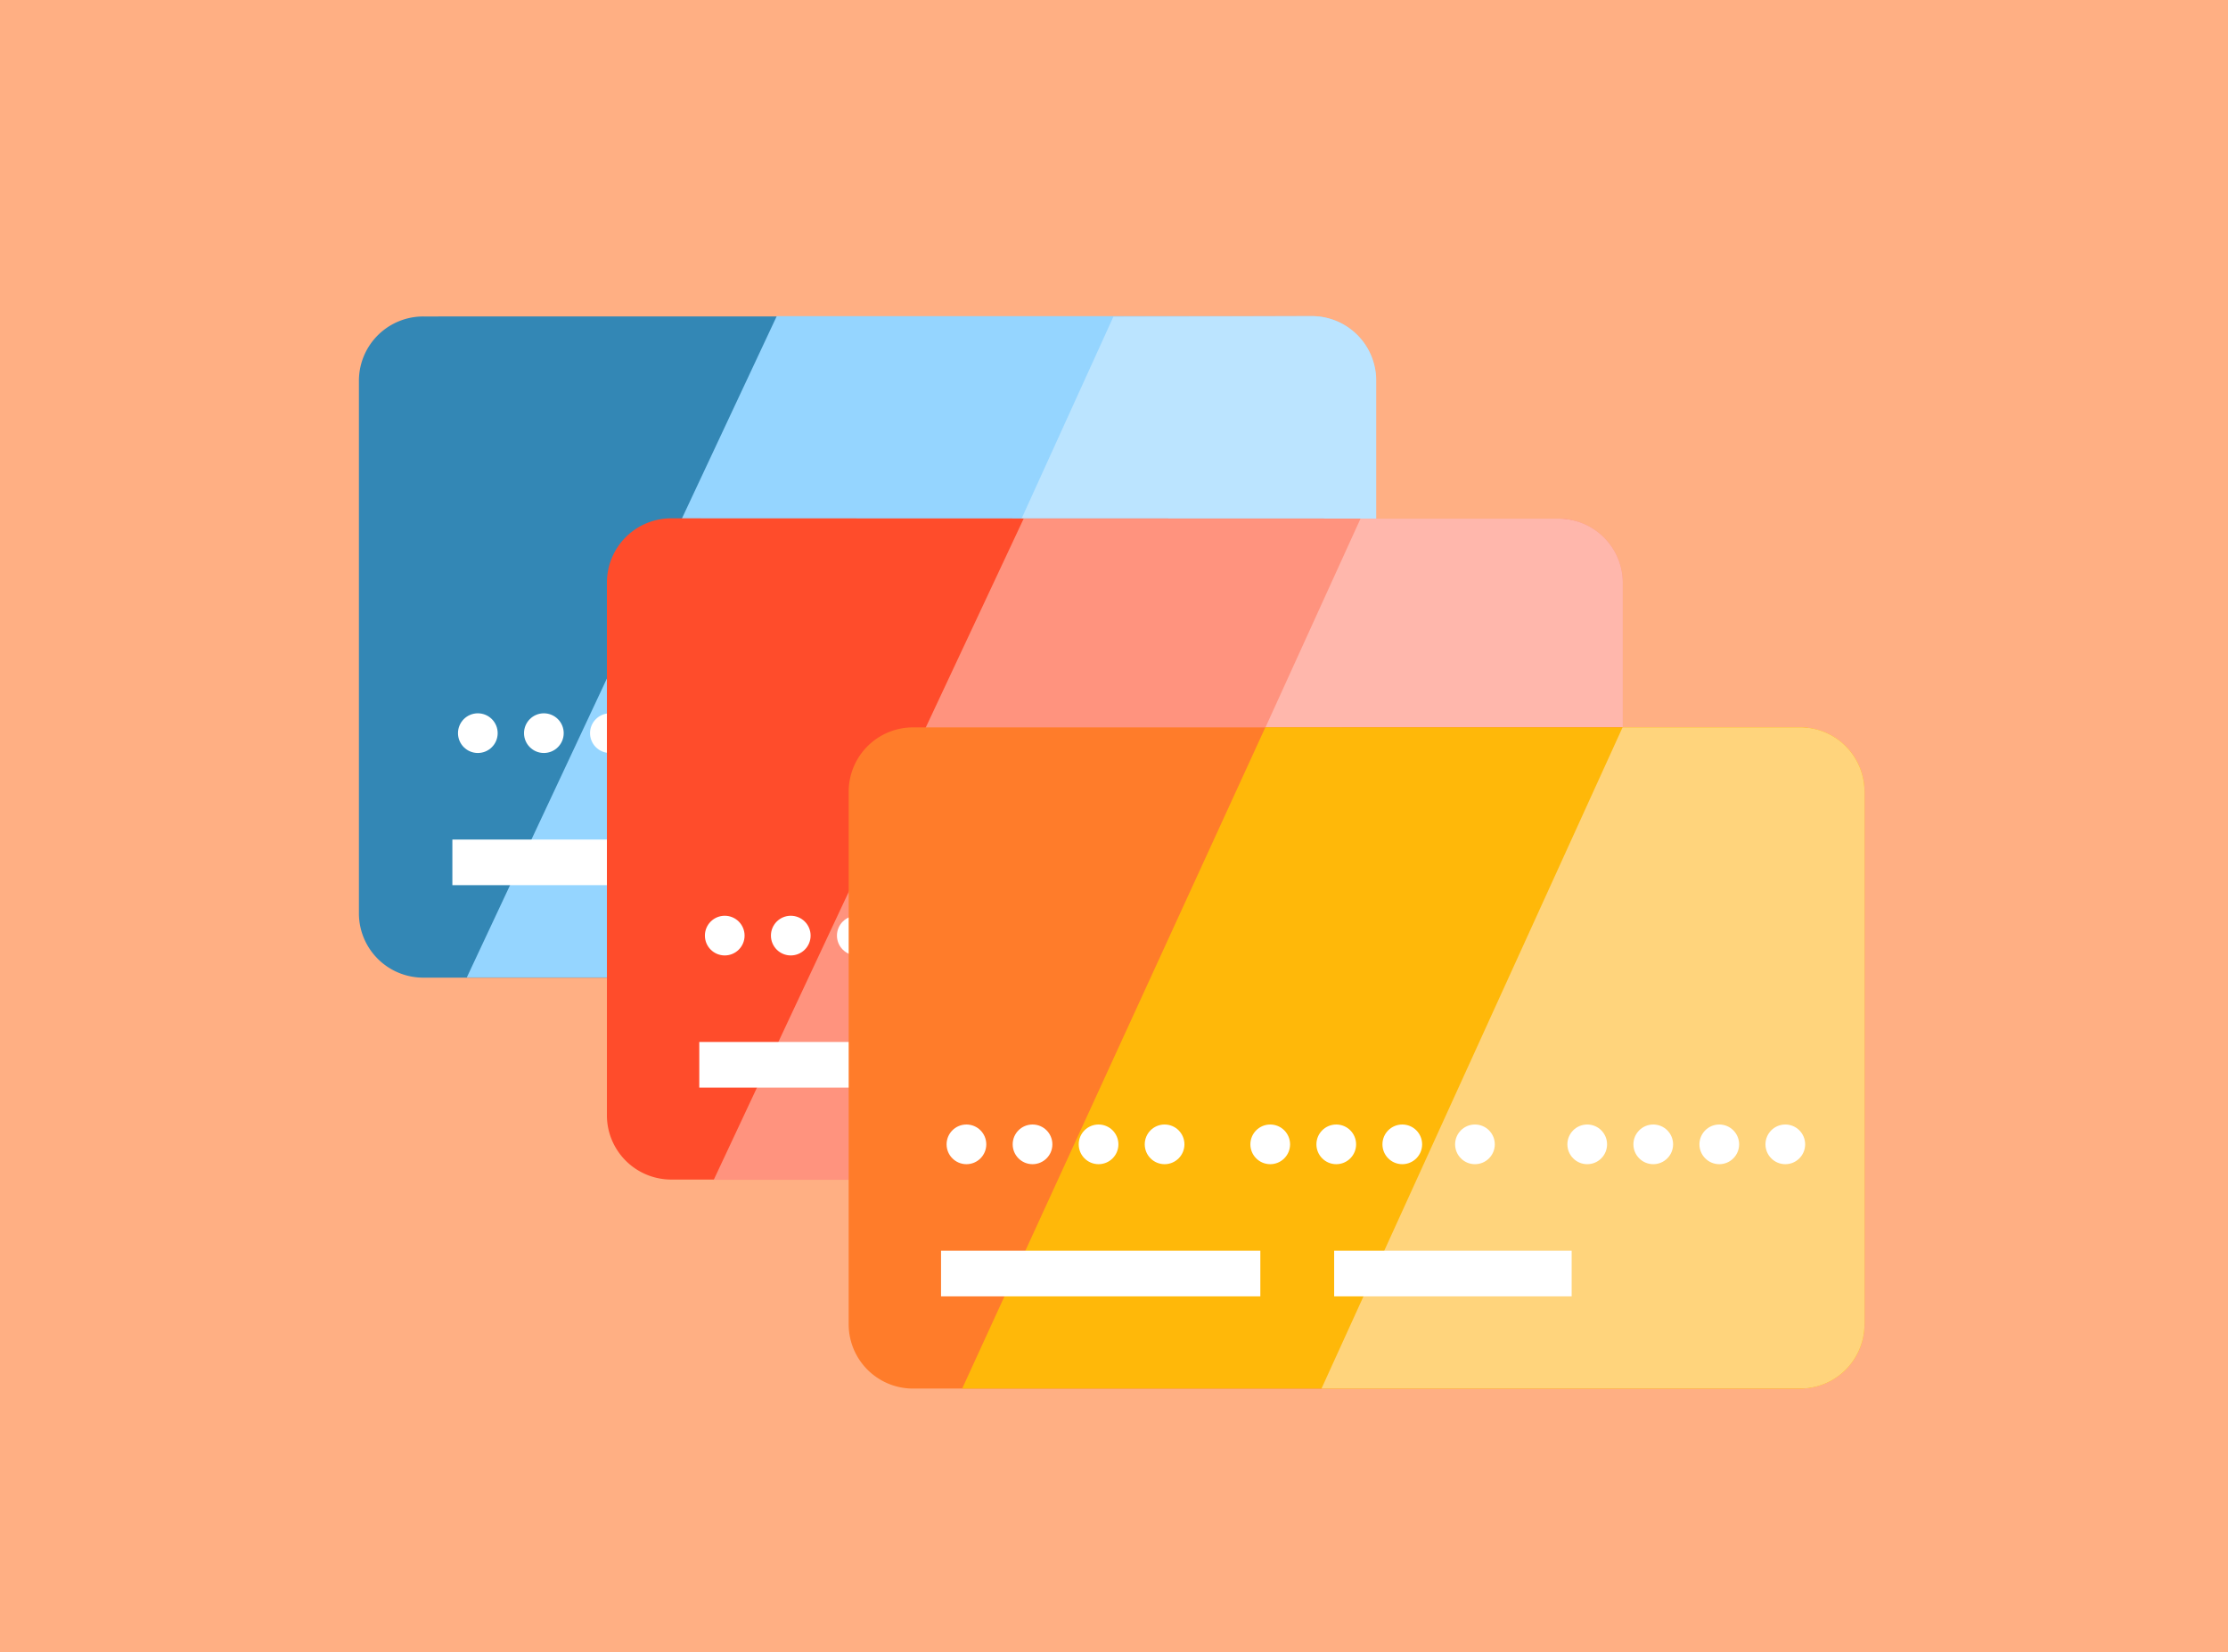 <svg xmlns="http://www.w3.org/2000/svg" viewBox="0 0 329 244"><defs><style>.cls-1{fill:#ffaf83}.cls-2{fill:#3387b5}.cls-3{fill:#95d5ff}.cls-4{fill:#bbe4ff}.cls-5{fill:none}.cls-6{fill:#fff}.cls-7{fill:#ff4c2b}.cls-8{fill:#ff937e}.cls-9{fill:#ffb7ac}.cls-10{fill:#ff7c2a}.cls-11{fill:#ffb809}.cls-12{fill:#ffd47c}</style></defs><title>ContentAsset 2</title><g id="Layer_2" data-name="Layer 2"><g id="Layer_1-2" data-name="Layer 1"><path class="cls-1" d="M0 0h329v244H0z"/><path class="cls-2" d="M193.32 46.73a9.5 9.5 0 0 1 9.55 9.45v78.76a9.5 9.5 0 0 1-9.55 9.45H62.56a9.5 9.5 0 0 1-9.56-9.45V56.19a9.5 9.5 0 0 1 9.55-9.45z"/><path class="cls-3" d="M193.62 46.69H114.7l-45.77 97.67h124.7a9.5 9.5 0 0 0 9.55-9.45V56.15a9.5 9.5 0 0 0-9.56-9.46z"/><path class="cls-4" d="M193.62 46.69l-29.21.08L120 144.44l73.67-.08a9.5 9.5 0 0 0 9.55-9.45V56.15a9.5 9.5 0 0 0-9.6-9.46z"/><path class="cls-5" d="M193.6 46.73a9.51 9.51 0 0 1 9.57 9.44v78.63a9.4 9.4 0 0 1-9 9.44h-131C57.3 144.25 53 140 53 134.81V56.17a9.51 9.51 0 0 1 9.57-9.44z"/><path class="cls-6" d="M124.86 123.99h35.07v6.74h-35.07zM66.8 123.99h47.15v6.74H66.8z"/><circle class="cls-6" cx="70.56" cy="108.28" r="2.93"/><circle class="cls-6" cx="80.31" cy="108.28" r="2.93"/><circle class="cls-6" cx="90.06" cy="108.28" r="2.93"/><circle class="cls-6" cx="99.82" cy="108.28" r="2.93"/><circle class="cls-6" cx="115.42" cy="108.28" r="2.93"/><circle class="cls-6" cx="125.17" cy="108.28" r="2.93"/><circle class="cls-6" cx="134.92" cy="108.28" r="2.93"/><circle class="cls-6" cx="145.65" cy="108.28" r="2.93"/><circle class="cls-6" cx="162.22" cy="108.28" r="2.93"/><circle class="cls-6" cx="171.97" cy="108.28" r="2.93"/><circle class="cls-6" cx="181.73" cy="108.28" r="2.93"/><circle class="cls-6" cx="191.48" cy="108.28" r="2.93"/><path class="cls-7" d="M229.93 76.6a9.5 9.5 0 0 1 9.55 9.4v78.76a9.5 9.5 0 0 1-9.55 9.45H99.17a9.5 9.5 0 0 1-9.55-9.45V86a9.5 9.5 0 0 1 9.55-9.45z"/><path class="cls-8" d="M230.08 76.6h-78.92l-45.77 97.66h124.7a9.5 9.5 0 0 0 9.55-9.45V86a9.5 9.5 0 0 0-9.56-9.4z"/><path class="cls-9" d="M230.08 76.6H200.9l-44.49 97.74 73.67-.08a9.5 9.5 0 0 0 9.55-9.45V86a9.5 9.5 0 0 0-9.55-9.4z"/><path class="cls-5" d="M230.06 76.75a9.51 9.51 0 0 1 9.57 9.44v78.63a9.4 9.4 0 0 1-9 9.44h-131c-5.86 0-10.15-4.23-10.15-9.44V86.19A9.51 9.51 0 0 1 99 76.75z"/><path class="cls-6" d="M161.31 153.89h35.07v6.74h-35.07zM103.26 153.89h47.15v6.74h-47.15z"/><circle class="cls-6" cx="107.02" cy="138.18" r="2.93"/><circle class="cls-6" cx="116.77" cy="138.18" r="2.93"/><circle class="cls-6" cx="126.52" cy="138.18" r="2.93"/><circle class="cls-6" cx="136.27" cy="138.18" r="2.93"/><circle class="cls-6" cx="151.88" cy="138.18" r="2.93"/><circle class="cls-6" cx="161.63" cy="138.18" r="2.93"/><circle class="cls-6" cx="171.38" cy="138.18" r="2.93"/><circle class="cls-6" cx="182.1" cy="138.18" r="2.93"/><circle class="cls-6" cx="198.68" cy="138.18" r="2.93"/><circle class="cls-6" cx="208.43" cy="138.18" r="2.93"/><circle class="cls-6" cx="218.18" cy="138.18" r="2.93"/><circle class="cls-6" cx="227.93" cy="138.18" r="2.93"/><path class="cls-10" d="M265.62 107.42a9.5 9.5 0 0 1 9.55 9.45v78.76a9.5 9.5 0 0 1-9.55 9.45H134.87a9.5 9.5 0 0 1-9.55-9.45v-78.75a9.5 9.5 0 0 1 9.55-9.45z"/><path class="cls-11" d="M265.78 107.42h-78.93l-44.77 97.66h123.7a9.5 9.5 0 0 0 9.55-9.45v-78.75a9.5 9.5 0 0 0-9.55-9.46z"/><path class="cls-12" d="M265.78 107.42H239.6l-44.46 97.66h70.63a9.5 9.5 0 0 0 9.55-9.45v-78.75a9.5 9.5 0 0 0-9.54-9.46z"/><path class="cls-5" d="M265.76 107.58a9.51 9.51 0 0 1 9.57 9.44v78.63a9.4 9.4 0 0 1-9 9.44h-131c-5.86 0-10.15-4.23-10.15-9.44V117a9.51 9.51 0 0 1 9.57-9.44z"/><path class="cls-6" d="M197.01 184.72h35.07v6.74h-35.07zM138.96 184.72h47.15v6.74h-47.15z"/><circle class="cls-6" cx="142.71" cy="169.01" r="2.93"/><circle class="cls-6" cx="152.47" cy="169.01" r="2.93"/><circle class="cls-6" cx="162.22" cy="169.01" r="2.93"/><circle class="cls-6" cx="171.97" cy="169.01" r="2.93"/><circle class="cls-6" cx="187.57" cy="169.01" r="2.93"/><circle class="cls-6" cx="197.32" cy="169.01" r="2.93"/><circle class="cls-6" cx="207.07" cy="169.01" r="2.93"/><circle class="cls-6" cx="217.8" cy="169.01" r="2.93"/><circle class="cls-6" cx="234.38" cy="169.01" r="2.93"/><circle class="cls-6" cx="244.13" cy="169.01" r="2.93"/><circle class="cls-6" cx="253.88" cy="169.01" r="2.93"/><circle class="cls-6" cx="263.63" cy="169.01" r="2.93"/></g></g></svg>